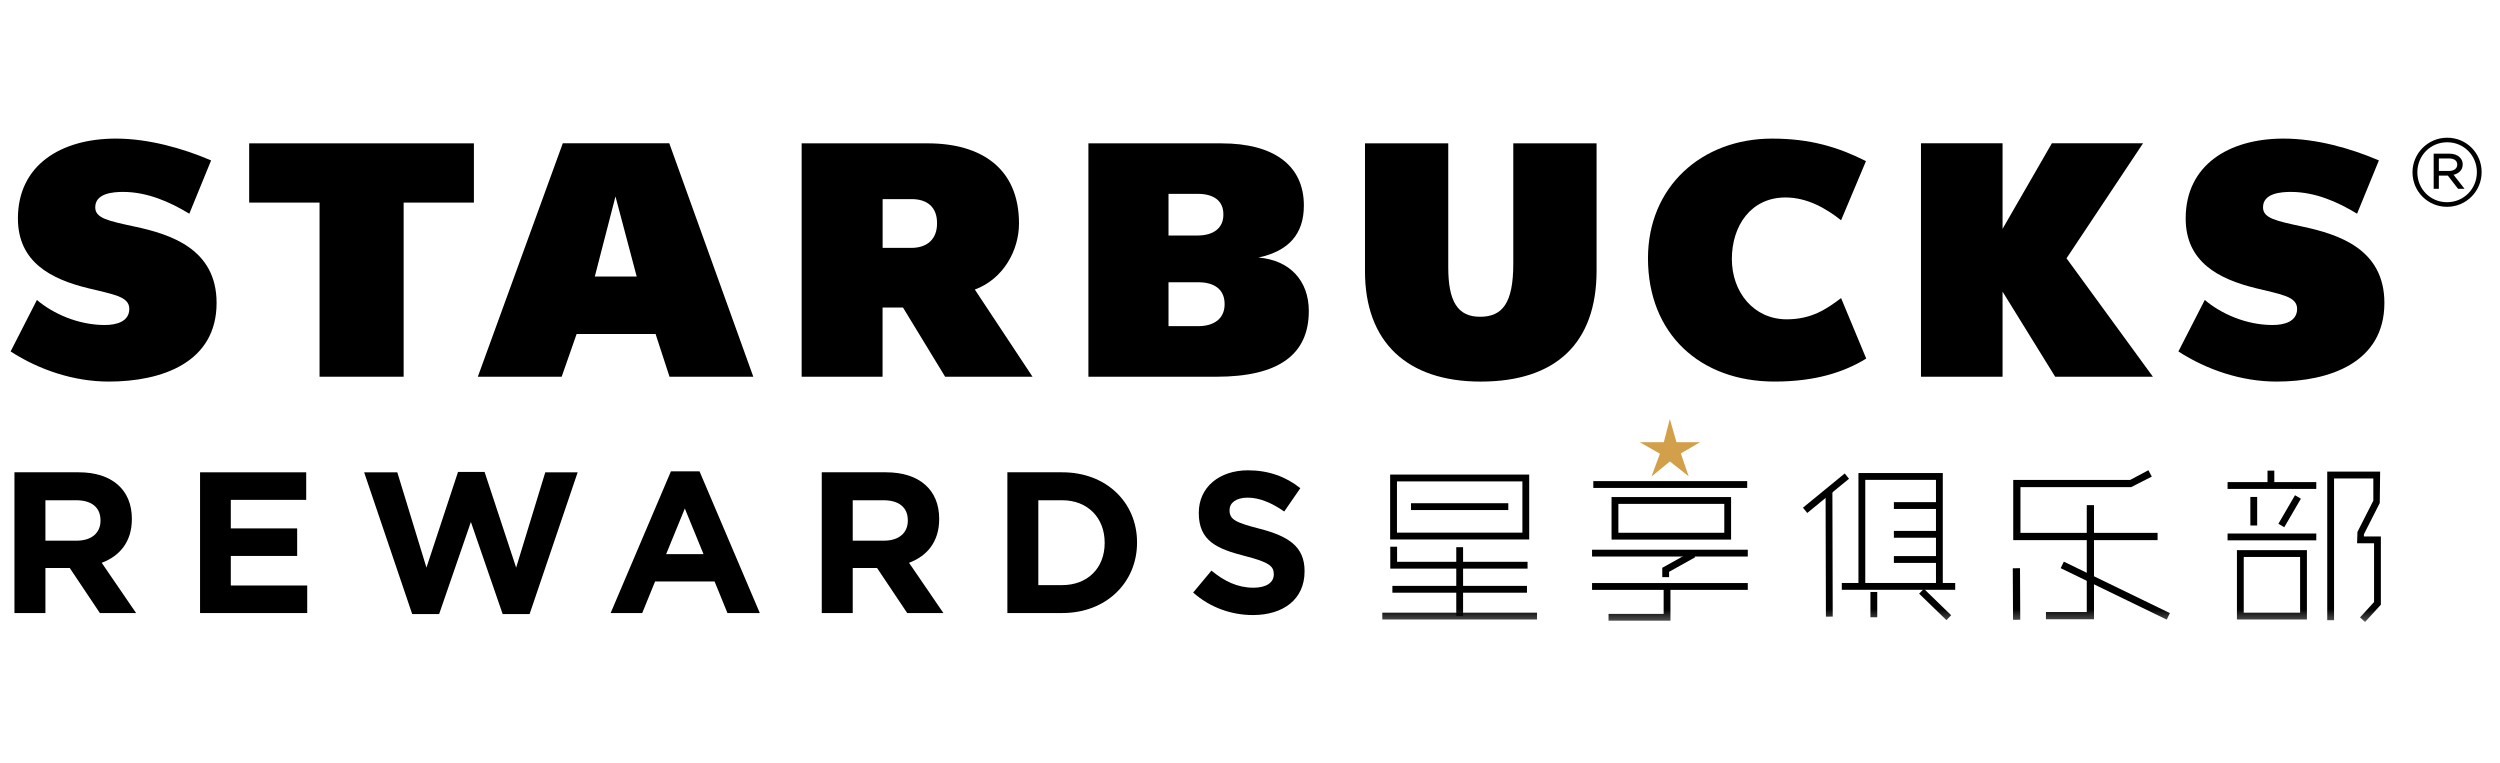 <svg viewBox="0 0 236 72" version="1.1" xmlns="http://www.w3.org/2000/svg" xmlns:xlink="http://www.w3.org/1999/xlink">
    <title>编组 2</title>
    <defs>
        <polygon id="path-1" points="0 45.716 233.267 45.716 233.267 -0 0 -0"></polygon>
    </defs>
    <g id="页面-1" stroke="none" stroke-width="1" fill="none" fill-rule="evenodd">
        <g id="web官网" transform="translate(-1279, -476)">
            <g id="编组-2" transform="translate(1279, 476)">
                <rect id="矩形" fill="#FFFFFF" opacity="0" x="0" y="0" width="236" height="72"></rect>
                <g id="编组" transform="translate(1, 13)">
                    <path d="M149.717,12.55 C149.717,19.365 145.903,23.022 138.781,23.022 C131.798,23.022 127.855,19.265 127.855,12.613 L127.855,0.532 L135.715,0.532 L135.715,12.228 C135.715,15.464 136.605,16.903 138.713,16.903 C140.834,16.903 141.854,15.613 141.854,11.895 L141.854,0.532 L149.717,0.532 L149.717,12.55 Z" id="Fill-1" fill="#000000"></path>
                    <polygon id="Fill-3" fill="#000000" points="37.104 6.125 37.104 22.562 29.166 22.562 29.166 6.125 22.523 6.125 22.523 0.532 43.736 0.532 43.736 6.125"></polygon>
                    <path d="M62.202,22.562 L60.888,18.532 L53.432,18.532 L52.022,22.562 L44.107,22.562 L52.128,0.525 L62.18,0.525 L70.111,22.562 L62.202,22.562 Z M57.101,5.545 L55.15,13.102 L59.104,13.102 L57.101,5.545 Z" id="Fill-5" fill="#000000"></path>
                    <path d="M175.172,20.849 L172.798,15.14 C171.399,16.202 169.98,17.144 167.669,17.144 C164.557,17.144 162.487,14.579 162.487,11.454 C162.487,8.285 164.313,5.641 167.547,5.641 C169.594,5.641 171.374,6.662 172.798,7.794 L175.148,2.208 C172.525,0.891 169.901,0.084 166.283,0.084 C159.626,0.084 154.569,4.639 154.569,11.383 C154.569,18.506 159.478,23.02 166.52,23.02 C170.387,23.02 173.103,22.121 175.172,20.849" id="Fill-7" fill="#000000"></path>
                    <polygon id="Fill-9" fill="#000000" points="193.008 22.562 188.042 14.53 188.042 22.562 180.34 22.562 180.34 0.525 188.042 0.525 188.042 8.603 192.697 0.525 201.304 0.525 194.079 11.383 202.232 22.562"></polygon>
                    <path d="M9.27,23.021 C14.268,23.021 19.446,21.236 19.446,15.595 C19.446,10.508 15.126,9.121 11.749,8.398 C9.202,7.848 7.991,7.604 7.991,6.57 C7.991,5.231 9.703,5.117 10.617,5.117 C12.902,5.117 15.039,6.058 16.872,7.174 L18.928,2.143 C16.242,0.988 12.983,0.083 9.937,0.083 C4.749,0.083 0.691,2.586 0.691,7.621 C0.691,11.752 3.821,13.343 7.278,14.197 C9.676,14.793 11.206,14.972 11.206,16.156 C11.206,17.339 10.036,17.681 8.892,17.681 C6.367,17.681 3.976,16.593 2.485,15.316 L0.001,20.177 C2.687,21.914 5.965,23.021 9.27,23.021" id="Fill-11" fill="#000000"></path>
                    <path d="M213.907,23.021 C218.907,23.021 224.087,21.236 224.087,15.595 C224.087,10.508 219.764,9.121 216.389,8.398 C213.846,7.848 212.629,7.604 212.629,6.57 C212.629,5.231 214.341,5.117 215.253,5.117 C217.549,5.117 219.683,6.058 221.507,7.174 L223.567,2.143 C220.881,0.988 217.626,0.083 214.569,0.083 C209.39,0.083 205.328,2.586 205.328,7.621 C205.328,11.752 208.467,13.343 211.918,14.197 C214.311,14.793 215.847,14.972 215.847,16.156 C215.847,17.339 214.67,17.681 213.538,17.681 C211.011,17.681 208.627,16.593 207.132,15.316 L204.64,20.177 C207.327,21.914 210.601,23.021 213.907,23.021" id="Fill-13" fill="#000000"></path>
                    <path d="M87.456,8.109 C87.456,9.565 86.532,10.4 85.032,10.4 L82.32,10.4 L82.32,5.796 L85.058,5.796 C86.511,5.796 87.456,6.534 87.456,8.049 L87.456,8.109 Z M91.023,14.333 C93.722,13.339 95.194,10.628 95.194,8.09 C95.194,2.888 91.63,0.532 86.578,0.532 L74.675,0.532 L74.675,22.562 L82.314,22.562 L82.314,16.033 L84.243,16.033 L88.219,22.562 L96.469,22.562 L91.023,14.333 Z" id="Fill-15" fill="#000000"></path>
                    <path d="M114.602,15.74 C114.602,17.031 113.662,17.789 112.108,17.789 L109.307,17.789 L109.307,13.646 L112.135,13.646 C113.636,13.646 114.602,14.327 114.602,15.687 L114.602,15.74 Z M109.307,5.3 L112.074,5.3 C113.542,5.3 114.486,5.93 114.486,7.22 L114.486,7.284 C114.486,8.51 113.575,9.232 112.049,9.232 L109.307,9.232 L109.307,5.3 Z M117.799,11.314 C120.677,10.688 122.085,9.084 122.085,6.393 C122.085,2.632 119.268,0.533 114.315,0.533 L101.745,0.533 L101.745,22.564 L113.819,22.564 C119.655,22.564 122.552,20.514 122.552,16.353 C122.552,13.484 120.734,11.547 117.799,11.314 L117.799,11.314 Z" id="Fill-17" fill="#000000"></path>
                    <path d="M230.185,3.138 C230.647,3.138 230.964,2.919 230.964,2.538 L230.964,2.527 C230.964,2.176 230.678,1.959 230.206,1.959 L229.228,1.959 L229.228,3.138 L230.185,3.138 Z M228.739,1.506 L230.226,1.506 C230.647,1.506 230.995,1.636 231.205,1.86 C231.367,2.015 231.478,2.235 231.478,2.493 L231.478,2.527 C231.478,3.047 231.121,3.379 230.617,3.5 L231.652,4.822 L231.039,4.822 L230.077,3.579 L230.062,3.579 L229.228,3.579 L229.228,4.822 L228.739,4.822 L228.739,1.506 Z M232.817,3.257 L232.817,3.242 C232.817,1.705 231.609,0.43 230.017,0.43 C228.407,0.43 227.198,1.715 227.198,3.257 L227.198,3.275 C227.198,4.822 228.402,6.088 229.999,6.088 C231.604,6.088 232.817,4.805 232.817,3.257 L232.817,3.257 Z M226.74,3.275 L226.74,3.257 C226.74,1.49 228.186,0 230.017,0 C231.843,0 233.266,1.465 233.266,3.242 L233.266,3.257 C233.266,5.031 231.829,6.523 229.999,6.523 C228.168,6.523 226.74,5.056 226.74,3.275 L226.74,3.275 Z" id="Fill-19" fill="#000000"></path>
                    <path d="M8.488,36.122 C8.488,34.869 7.614,34.224 6.19,34.224 L3.288,34.224 L3.288,38.038 L6.249,38.038 C7.672,38.038 8.488,37.28 8.488,36.16 L8.488,36.122 Z M8.429,44.872 L5.585,40.62 L3.288,40.62 L3.288,44.872 L0.364,44.872 L0.364,31.585 L6.439,31.585 C9.57,31.585 11.448,33.237 11.448,35.97 L11.448,36.009 C11.448,38.153 10.291,39.5 8.601,40.127 L11.847,44.872 L8.429,44.872 Z" id="Fill-21" fill="#000000"></path>
                    <polygon id="Fill-23" fill="#000000" points="17.885 44.872 17.885 31.586 27.906 31.586 27.906 34.187 20.788 34.187 20.788 36.881 27.052 36.881 27.052 39.481 20.788 39.481 20.788 42.271 28.001 42.271 28.001 44.872"></polygon>
                    <polygon id="Fill-25" fill="#000000" points="48.995 44.967 46.451 44.967 43.452 36.274 40.454 44.967 37.911 44.967 33.374 31.586 36.505 31.586 39.257 40.583 42.238 31.548 44.743 31.548 47.724 40.583 50.475 31.586 53.531 31.586"></polygon>
                    <path d="M63.648,35.002 L61.883,39.311 L65.413,39.311 L63.648,35.002 Z M67.671,44.871 L66.457,41.892 L60.839,41.892 L59.625,44.871 L56.644,44.871 L62.337,31.491 L65.033,31.491 L70.726,44.871 L67.671,44.871 Z" id="Fill-27" fill="#000000"></path>
                    <path d="M84.698,36.122 C84.698,34.869 83.825,34.224 82.402,34.224 L79.498,34.224 L79.498,38.038 L82.459,38.038 C83.882,38.038 84.698,37.28 84.698,36.16 L84.698,36.122 Z M84.641,44.872 L81.795,40.62 L79.498,40.62 L79.498,44.872 L76.574,44.872 L76.574,31.585 L82.648,31.585 C85.78,31.585 87.659,33.237 87.659,35.97 L87.659,36.009 C87.659,38.153 86.502,39.5 84.812,40.127 L88.057,44.872 L84.641,44.872 Z" id="Fill-29" fill="#000000"></path>
                    <path d="M103.281,38.228 C103.281,35.875 101.669,34.224 99.277,34.224 L97.018,34.224 L97.018,42.234 L99.277,42.234 C101.669,42.234 103.281,40.62 103.281,38.267 L103.281,38.228 Z M99.277,44.871 L94.096,44.871 L94.096,31.585 L99.277,31.585 C103.452,31.585 106.337,34.452 106.337,38.191 L106.337,38.228 C106.337,41.967 103.452,44.871 99.277,44.871 L99.277,44.871 Z" id="Fill-31" fill="#000000"></path>
                    <path d="M117.272,45.061 C115.26,45.061 113.229,44.359 111.635,42.935 L113.361,40.867 C114.557,41.854 115.81,42.48 117.328,42.48 C118.524,42.48 119.246,42.006 119.246,41.227 L119.246,41.189 C119.246,40.449 118.791,40.07 116.569,39.5 C113.895,38.817 112.166,38.077 112.166,35.439 L112.166,35.401 C112.166,32.991 114.102,31.397 116.817,31.397 C118.753,31.397 120.404,32.003 121.75,33.086 L120.232,35.286 C119.056,34.471 117.898,33.978 116.778,33.978 C115.66,33.978 115.07,34.49 115.07,35.136 L115.07,35.173 C115.07,36.047 115.639,36.331 117.937,36.919 C120.631,37.622 122.151,38.59 122.151,40.905 L122.151,40.943 C122.151,43.58 120.137,45.061 117.272,45.061" id="Fill-33" fill="#000000"></path>
                    <mask id="mask-2" fill="white">
                        <use xlink:href="#path-1"></use>
                    </mask>
                    <g id="Clip-36"></g>
                    <path d="M130.873,37.282 L142.714,37.282 L142.714,32.444 L130.873,32.444 L130.873,37.282 Z M130.23,37.926 L143.357,37.926 L143.357,31.799 L130.23,31.799 L130.23,37.926 Z" id="Fill-35" fill="#000000" mask="url(#mask-2)"></path>
                    <polygon id="Fill-37" fill="#000000" mask="url(#mask-2)" points="143.201 40.678 130.242 40.678 130.242 38.609 130.885 38.609 130.885 40.034 143.201 40.034"></polygon>
                    <polygon id="Fill-38" fill="#000000" mask="url(#mask-2)" points="130.441 42.951 143.145 42.951 143.145 42.307 130.441 42.307"></polygon>
                    <polygon id="Fill-39" fill="#000000" mask="url(#mask-2)" points="129.489 45.481 144.095 45.481 144.095 44.837 129.489 44.837"></polygon>
                    <polygon id="Fill-40" fill="#000000" mask="url(#mask-2)" points="136.472 45.16 137.115 45.16 137.115 38.655 136.472 38.655"></polygon>
                    <polygon id="Fill-41" fill="#000000" mask="url(#mask-2)" points="132.2 35.148 141.384 35.148 141.384 34.504 132.2 34.504"></polygon>
                    <polygon id="Fill-42" fill="#000000" mask="url(#mask-2)" points="149.409 33.061 163.936 33.061 163.936 32.417 149.409 32.417"></polygon>
                    <path d="M151.775,37.293 L161.773,37.293 L161.773,34.566 L151.775,34.566 L151.775,37.293 Z M151.13,37.937 L162.414,37.937 L162.414,33.922 L151.13,33.922 L151.13,37.937 Z" id="Fill-43" fill="#000000" mask="url(#mask-2)"></path>
                    <polygon id="Fill-44" fill="#000000" mask="url(#mask-2)" points="149.29 39.537 163.991 39.537 163.991 38.893 149.29 38.893"></polygon>
                    <polygon id="Fill-45" fill="#000000" mask="url(#mask-2)" points="149.29 42.684 163.991 42.684 163.991 42.04 149.29 42.04"></polygon>
                    <polygon id="Fill-46" fill="#000000" mask="url(#mask-2)" points="156.562 41.48 155.919 41.48 155.919 40.601 158.716 39.039 159.031 39.601 156.562 40.98"></polygon>
                    <polygon id="Fill-47" fill="#000000" mask="url(#mask-2)" points="156.691 45.596 150.846 45.596 150.846 44.952 156.048 44.952 156.048 42.413 156.691 42.413"></polygon>
                    <polygon id="Fill-48" fill="#000000" mask="url(#mask-2)" points="169.606 35.423 169.198 34.925 173.142 31.696 173.547 32.194"></polygon>
                    <polygon id="Fill-49" fill="#000000" mask="url(#mask-2)" points="171.366 45.212 171.335 33.355 171.978 33.353 172.009 45.209"></polygon>
                    <polygon id="Fill-50" fill="#000000" mask="url(#mask-2)" points="175.081 42.363 174.438 42.363 174.438 31.655 182.399 31.655 182.399 42.35 181.756 42.35 181.756 32.299 175.081 32.299"></polygon>
                    <polygon id="Fill-51" fill="#000000" mask="url(#mask-2)" points="172.866 42.677 183.571 42.677 183.571 42.033 172.866 42.033"></polygon>
                    <polygon id="Fill-52" fill="#000000" mask="url(#mask-2)" points="175.569 45.27 176.212 45.27 176.212 42.882 175.569 42.882"></polygon>
                    <polygon id="Fill-53" fill="#000000" mask="url(#mask-2)" points="182.743 45.541 180.165 43.042 180.613 42.579 183.191 45.079"></polygon>
                    <polygon id="Fill-54" fill="#000000" mask="url(#mask-2)" points="177.783 35.045 182.175 35.045 182.175 34.402 177.783 34.402"></polygon>
                    <polygon id="Fill-55" fill="#000000" mask="url(#mask-2)" points="177.783 37.762 182.175 37.762 182.175 37.118 177.783 37.118"></polygon>
                    <polygon id="Fill-56" fill="#000000" mask="url(#mask-2)" points="177.783 40.139 182.175 40.139 182.175 39.495 177.783 39.495"></polygon>
                    <polygon id="Fill-57" fill="#D2A04A" mask="url(#mask-2)" points="156.631 26.555 156.065 28.743 153.792 28.743 155.698 29.833 154.899 31.981 156.641 30.561 158.41 31.961 157.671 29.803 159.489 28.743 157.261 28.743"></polygon>
                    <polygon id="Fill-58" fill="#000000" mask="url(#mask-2)" points="213.053 32.741 213.696 32.741 213.696 31.428 213.053 31.428"></polygon>
                    <polygon id="Fill-59" fill="#000000" mask="url(#mask-2)" points="209.283 33.154 217.658 33.154 217.658 32.51 209.283 32.51"></polygon>
                    <polygon id="Fill-60" fill="#000000" mask="url(#mask-2)" points="209.283 38.008 217.658 38.008 217.658 37.364 209.283 37.364"></polygon>
                    <polygon id="Fill-61" fill="#000000" mask="url(#mask-2)" points="211.434 36.606 212.077 36.606 212.077 33.912 211.434 33.912"></polygon>
                    <polygon id="Fill-62" fill="#000000" mask="url(#mask-2)" points="214.635 36.769 214.079 36.445 215.648 33.751 216.205 34.076"></polygon>
                    <path d="M210.809,44.837 L216.13,44.837 L216.13,39.577 L210.809,39.577 L210.809,44.837 Z M210.166,45.481 L216.773,45.481 L216.773,38.933 L210.166,38.933 L210.166,45.481 Z" id="Fill-63" fill="#000000" mask="url(#mask-2)"></path>
                    <polygon id="Fill-64" fill="#000000" mask="url(#mask-2)" points="222.262 45.716 221.787 45.282 223.111 43.831 223.111 38.284 221.509 38.284 221.543 37.213 223.042 34.261 223.042 32.166 219.334 32.166 219.334 45.544 218.691 45.544 218.691 31.522 223.684 31.522 223.65 34.484 222.152 37.436 222.152 37.64 223.754 37.64 223.754 44.081"></polygon>
                    <polygon id="Fill-65" fill="#000000" mask="url(#mask-2)" points="202.677 37.989 189.049 37.989 189.049 32.303 200.092 32.303 201.808 31.389 202.13 31.992 200.178 32.986 189.731 32.986 189.731 37.305 202.677 37.305"></polygon>
                    <polygon id="Fill-66" fill="#000000" mask="url(#mask-2)" points="196.673 45.458 192.137 45.458 192.137 44.775 195.99 44.775 195.99 34.685 196.673 34.685"></polygon>
                    <polygon id="Fill-67" fill="#000000" mask="url(#mask-2)" points="189.031 45.508 189.006 40.643 189.689 40.639 189.713 45.505"></polygon>
                    <polygon id="Fill-68" fill="#000000" mask="url(#mask-2)" points="203.539 45.492 193.528 40.635 193.826 40.02 203.838 44.877"></polygon>
                </g>
            </g>
        </g>
    </g>
</svg>
